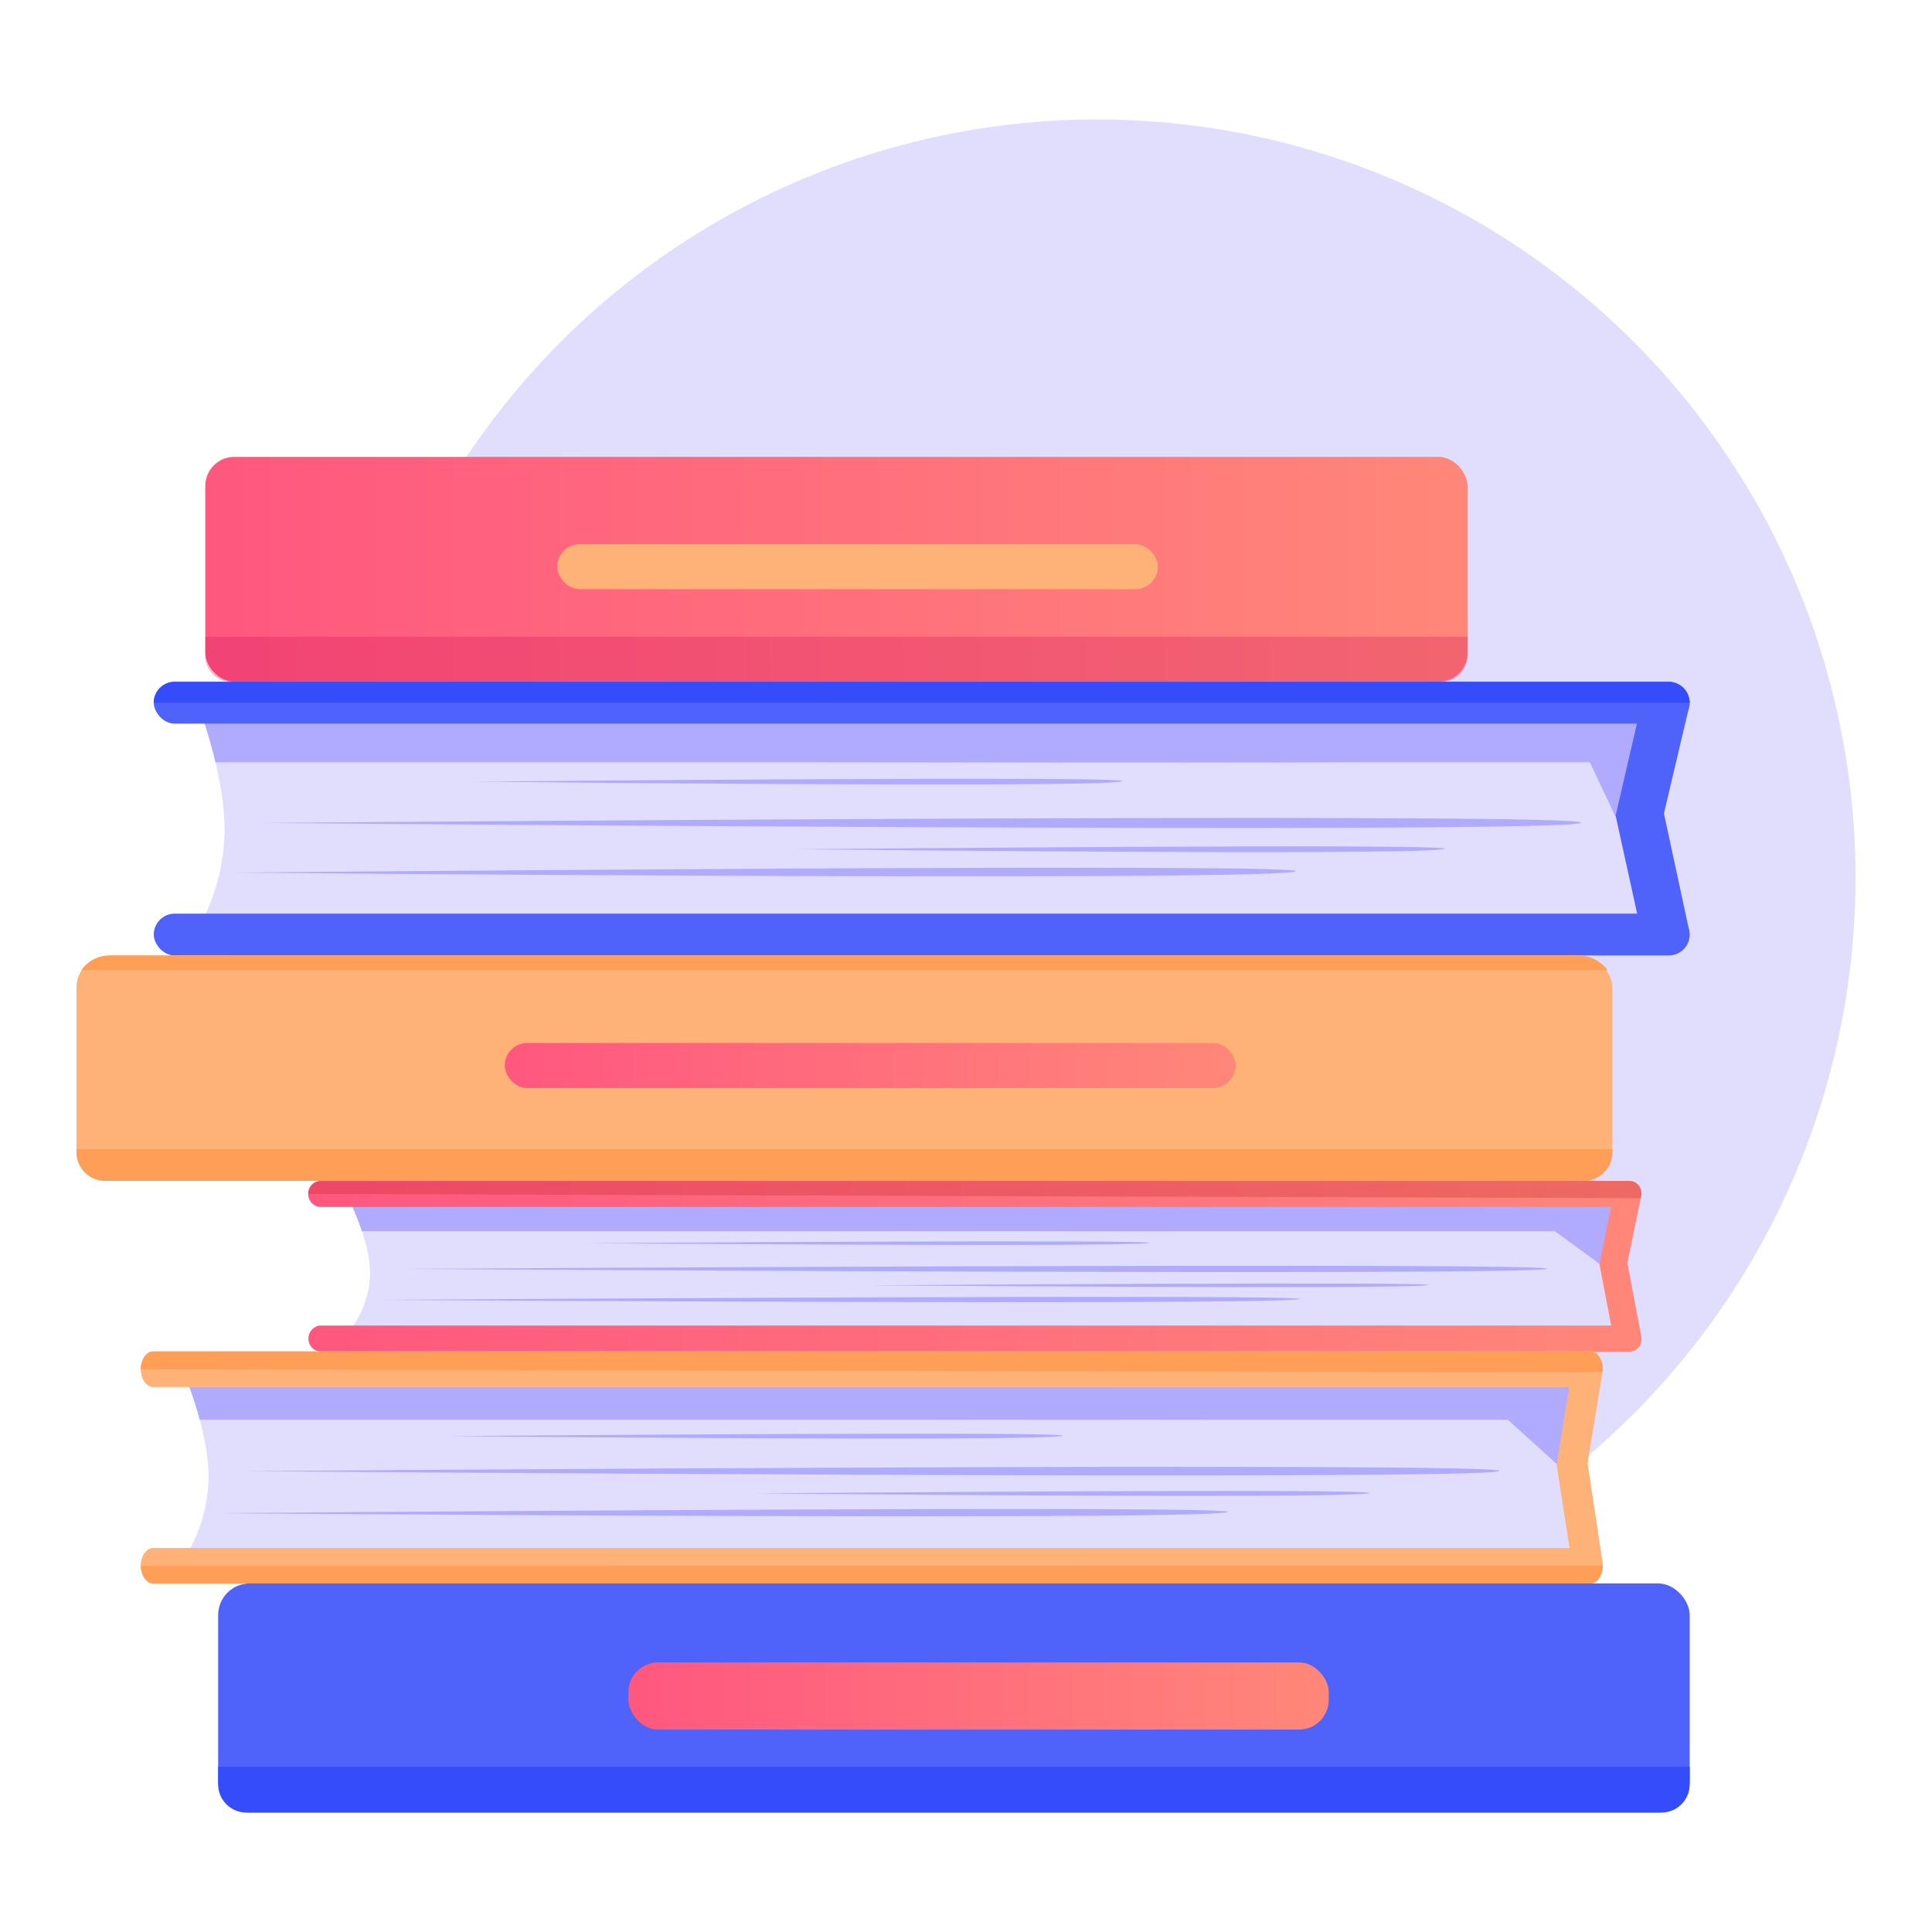 <svg id="Layer_1" data-name="Layer 1" xmlns="http://www.w3.org/2000/svg" xmlns:xlink="http://www.w3.org/1999/xlink" viewBox="0 0 600 600"><defs><style>.cls-1{fill:#e0defc;}.cls-2{fill:#b0abfc;}.cls-3{fill:#4f63fb;}.cls-4{fill:url(#linear-gradient);}.cls-5{fill:#c1272d;}.cls-5,.cls-8{opacity:0.3;}.cls-6{fill:#ffc18f;}.cls-7{fill:url(#linear-gradient-2);}.cls-8{fill:#d4145a;}.cls-9{fill:#ffb278;}.cls-10{fill:#354cfb;}.cls-11{fill:url(#linear-gradient-3);}.cls-12{fill:#ffa863;}.cls-13{fill:#ff9f57;}.cls-14{fill:url(#linear-gradient-4);}</style><linearGradient id="linear-gradient" x1="95.75" y1="393.24" x2="509.75" y2="393.24" gradientUnits="userSpaceOnUse"><stop offset="0.02" stop-color="#ff587f"/><stop offset="1" stop-color="#ff8779"/></linearGradient><linearGradient id="linear-gradient-2" x1="63.75" y1="176.81" x2="455.75" y2="176.81" xlink:href="#linear-gradient"/><linearGradient id="linear-gradient-3" x1="195.17" y1="526.71" x2="412.66" y2="526.71" xlink:href="#linear-gradient"/><linearGradient id="linear-gradient-4" x1="156.75" y1="330.91" x2="383.75" y2="330.91" xlink:href="#linear-gradient"/></defs><circle class="cls-1" cx="340.75" cy="272.6" r="235.5"/><path class="cls-1" d="M499.1,296.74H73.4a10.65,10.65,0,0,1-10.65-10.65,63.3,63.3,0,0,0,7-28.35c0-16-7-35.35-7-35.35A10.65,10.65,0,0,1,73.4,211.74H499.1a10.65,10.65,0,0,1,10.65,10.65v63.7A10.65,10.65,0,0,1,499.1,296.74Z"/><path class="cls-2" d="M499.1,211.74H73.4a10.65,10.65,0,0,0-10.65,10.65,143.66,143.66,0,0,1,4.16,14.35H493.75l8,17,8-31.35A10.65,10.65,0,0,0,499.1,211.74Z"/><rect class="cls-3" x="47.75" y="283.74" width="477" height="13" rx="6.5"/><rect class="cls-3" x="47.75" y="211.74" width="477" height="13" rx="6.5"/><path class="cls-2" d="M81.75,255.57s416.35-3.5,409.18,0S81.75,255.57,81.75,255.57Z"/><path class="cls-2" d="M72.75,236s424.38-1.77,394.19,0S72.75,236,72.75,236Z"/><path class="cls-2" d="M72.75,271s347.46-3.25,329-.25S72.75,271,72.75,271Z"/><path class="cls-2" d="M147.75,242.74s212.68-2,200.34,0S147.75,242.74,147.75,242.74Z"/><path class="cls-2" d="M247.75,263.74s212.68-2,200.34,0S247.75,263.74,247.75,263.74Z"/><polygon class="cls-3" points="524.75 289.74 509.75 289.74 501.75 253.3 509.75 218.74 524.75 218.74 516.75 252.63 524.75 289.74"/><path class="cls-1" d="M492.57,419.74H118.14c-5.18,0-9.37-3-9.37-6.64,0,0,6.16-7.7,6.16-17.68s-6.16-22-6.16-22c0-3.67,4.19-6.64,9.37-6.64H492.57c5.18,0,9.37,3,9.37,6.64V413.1C501.94,416.77,497.75,419.74,492.57,419.74Z"/><path class="cls-2" d="M487.49,366.74H118c-5.1,0-9.24,3-9.24,6.64a71,71,0,0,1,3.61,8.95H482.84l16.26,11.86,4.34-19.36C496.73,369.71,492.59,366.74,487.49,366.74Z"/><path class="cls-2" d="M125.26,394.07s361.36-2.19,355.13,0S125.26,394.07,125.26,394.07Z"/><path class="cls-2" d="M117.45,381.85s368.33-1.11,342.12,0S117.45,381.85,117.45,381.85Z"/><path class="cls-2" d="M117.45,403.69s301.57-2,285.56-.16S117.45,403.69,117.45,403.69Z"/><path class="cls-2" d="M182.54,386.07s184.6-1.25,173.88,0S182.54,386.07,182.54,386.07Z"/><path class="cls-2" d="M269.34,399.16s184.59-1.25,173.88,0S269.34,399.16,269.34,399.16Z"/><path class="cls-4" d="M505.41,392.23l4.13-20.12a4,4,0,0,0,.16-.78l.05-.23h0a3,3,0,0,0,0-.31,3.81,3.81,0,0,0-3.52-4.05h-407a4.09,4.09,0,0,0,0,8.1H500.32l-3.59,17.82,3.63,19H99.27a4.1,4.1,0,0,0,0,8.11h407a3.81,3.81,0,0,0,3.52-4.05c0-.11,0-.21,0-.32h0l-.05-.27a4.35,4.35,0,0,0-.1-.52Z"/><path class="cls-5" d="M509.54,372.11a4,4,0,0,0,.16-.78l.05-.23h0a3,3,0,0,0,0-.31,3.81,3.81,0,0,0-3.52-4.05h-407a3.81,3.81,0,0,0-3.52,4.05Z"/><path class="cls-1" d="M478.91,491.74H68.3c-5.67,0-10.27-4-10.27-9a48.79,48.79,0,0,0,6.75-24c0-13.55-6.75-29.94-6.75-29.94,0-5,4.6-9,10.27-9H478.91c5.68,0,10.27,4,10.27,9v54C489.18,487.7,484.59,491.74,478.91,491.74Z"/><path class="cls-2" d="M473.34,419.74H68.16c-5.6,0-10.13,4-10.13,9a112.56,112.56,0,0,1,4,12.15H468.25L486.07,457l4.76-26.3C483.47,423.78,478.94,419.74,473.34,419.74Z"/><path class="cls-2" d="M76.11,456.87s396.28-3,389.45,0S76.11,456.87,76.11,456.87Z"/><path class="cls-2" d="M67.55,440.26s403.91-1.5,375.18,0S67.55,440.26,67.55,440.26Z"/><path class="cls-2" d="M67.55,469.93s330.7-2.76,313.15-.22S67.55,469.93,67.55,469.93Z"/><path class="cls-2" d="M138.93,446s202.43-1.7,190.68,0S138.93,446,138.93,446Z"/><path class="cls-2" d="M234.11,463.79s202.42-1.7,190.68,0S234.11,463.79,234.11,463.79Z"/><path class="cls-6" d="M493,454.37,497.52,427a7.1,7.1,0,0,0,.18-1.06l.05-.31h0c0-.14,0-.28,0-.43,0-3-1.73-5.5-3.86-5.5H47.61c-2.13,0-3.86,2.46-3.86,5.5s1.73,5.51,3.86,5.51h439.8L483.47,455l4,25.78H47.61c-2.13,0-3.86,2.46-3.86,5.5s1.73,5.51,3.86,5.51H493.89c2.13,0,3.86-2.47,3.86-5.51,0-.14,0-.28,0-.42h0l-.06-.37c0-.24-.06-.47-.1-.7Z"/><rect class="cls-7" x="63.75" y="141.88" width="392" height="69.85" rx="9.04"/><path class="cls-8" d="M63.75,197.77h392a0,0,0,0,1,0,0v5.95a8,8,0,0,1-8,8h-376a8,8,0,0,1-8-8v-5.95a0,0,0,0,1,0,0Z"/><rect class="cls-9" x="173.05" y="169" width="186.55" height="13.97" rx="6.99"/><rect class="cls-3" x="67.75" y="491.74" width="457" height="71.16" rx="9.85"/><path class="cls-10" d="M67.75,548.67h457a0,0,0,0,1,0,0v5.49A8.75,8.75,0,0,1,516,562.9H76.5a8.75,8.75,0,0,1-8.75-8.75v-5.49A0,0,0,0,1,67.75,548.67Z"/><rect class="cls-11" x="195.17" y="516.28" width="217.48" height="20.86" rx="9.22"/><path class="cls-12" d="M497.75,425.24c0-3-1.73-5.5-3.86-5.5H47.61c-2.13,0-3.86,2.46-3.86,5.5Z"/><rect class="cls-9" x="23.75" y="296.74" width="477" height="70" rx="9.98"/><path class="cls-13" d="M23.75,356.86h477a0,0,0,0,1,0,0v1a8.86,8.86,0,0,1-8.86,8.86H32.61a8.86,8.86,0,0,1-8.86-8.86v-1a0,0,0,0,1,0,0Z"/><rect class="cls-14" x="156.75" y="323.91" width="227" height="14" rx="7"/><path class="cls-13" d="M25.23,301.26a11.59,11.59,0,0,1,9.52-4.52h455a11.62,11.62,0,0,1,9.53,4.52Z"/><path class="cls-13" d="M43.75,486.23c0,3,1.73,5.51,3.86,5.51H493.89c2.13,0,3.86-2.47,3.86-5.51Z"/><path class="cls-9" d="M497.75,486.23c0-.14,0-.28,0-.42h0l-.06-.37c0-.24-.06-.47-.1-.7L493,454.37,497.52,427a7.1,7.1,0,0,0,.18-1.06l.05-.31h0c0-.14,0-.28,0-.43,0-3-1.73-5.5-3.86-5.5H47.61c-2.13,0-3.86,2.46-3.86,5.5s1.73,5.51,3.86,5.51h439.8L483.47,455l4,25.78H47.61c-2.13,0-3.86,2.46-3.86,5.5"/><path class="cls-13" d="M497.7,426l.05-.31h0c0-.14,0-.28,0-.43,0-3-1.73-5.5-3.86-5.5H47.61c-2.13,0-3.86,2.46-3.86,5.5C43.75,425.24,497.66,426.35,497.7,426Z"/><path class="cls-10" d="M47.75,218.24a6.5,6.5,0,0,1,6.5-6.5h464a6.5,6.5,0,0,1,6.5,6.5Z"/></svg>